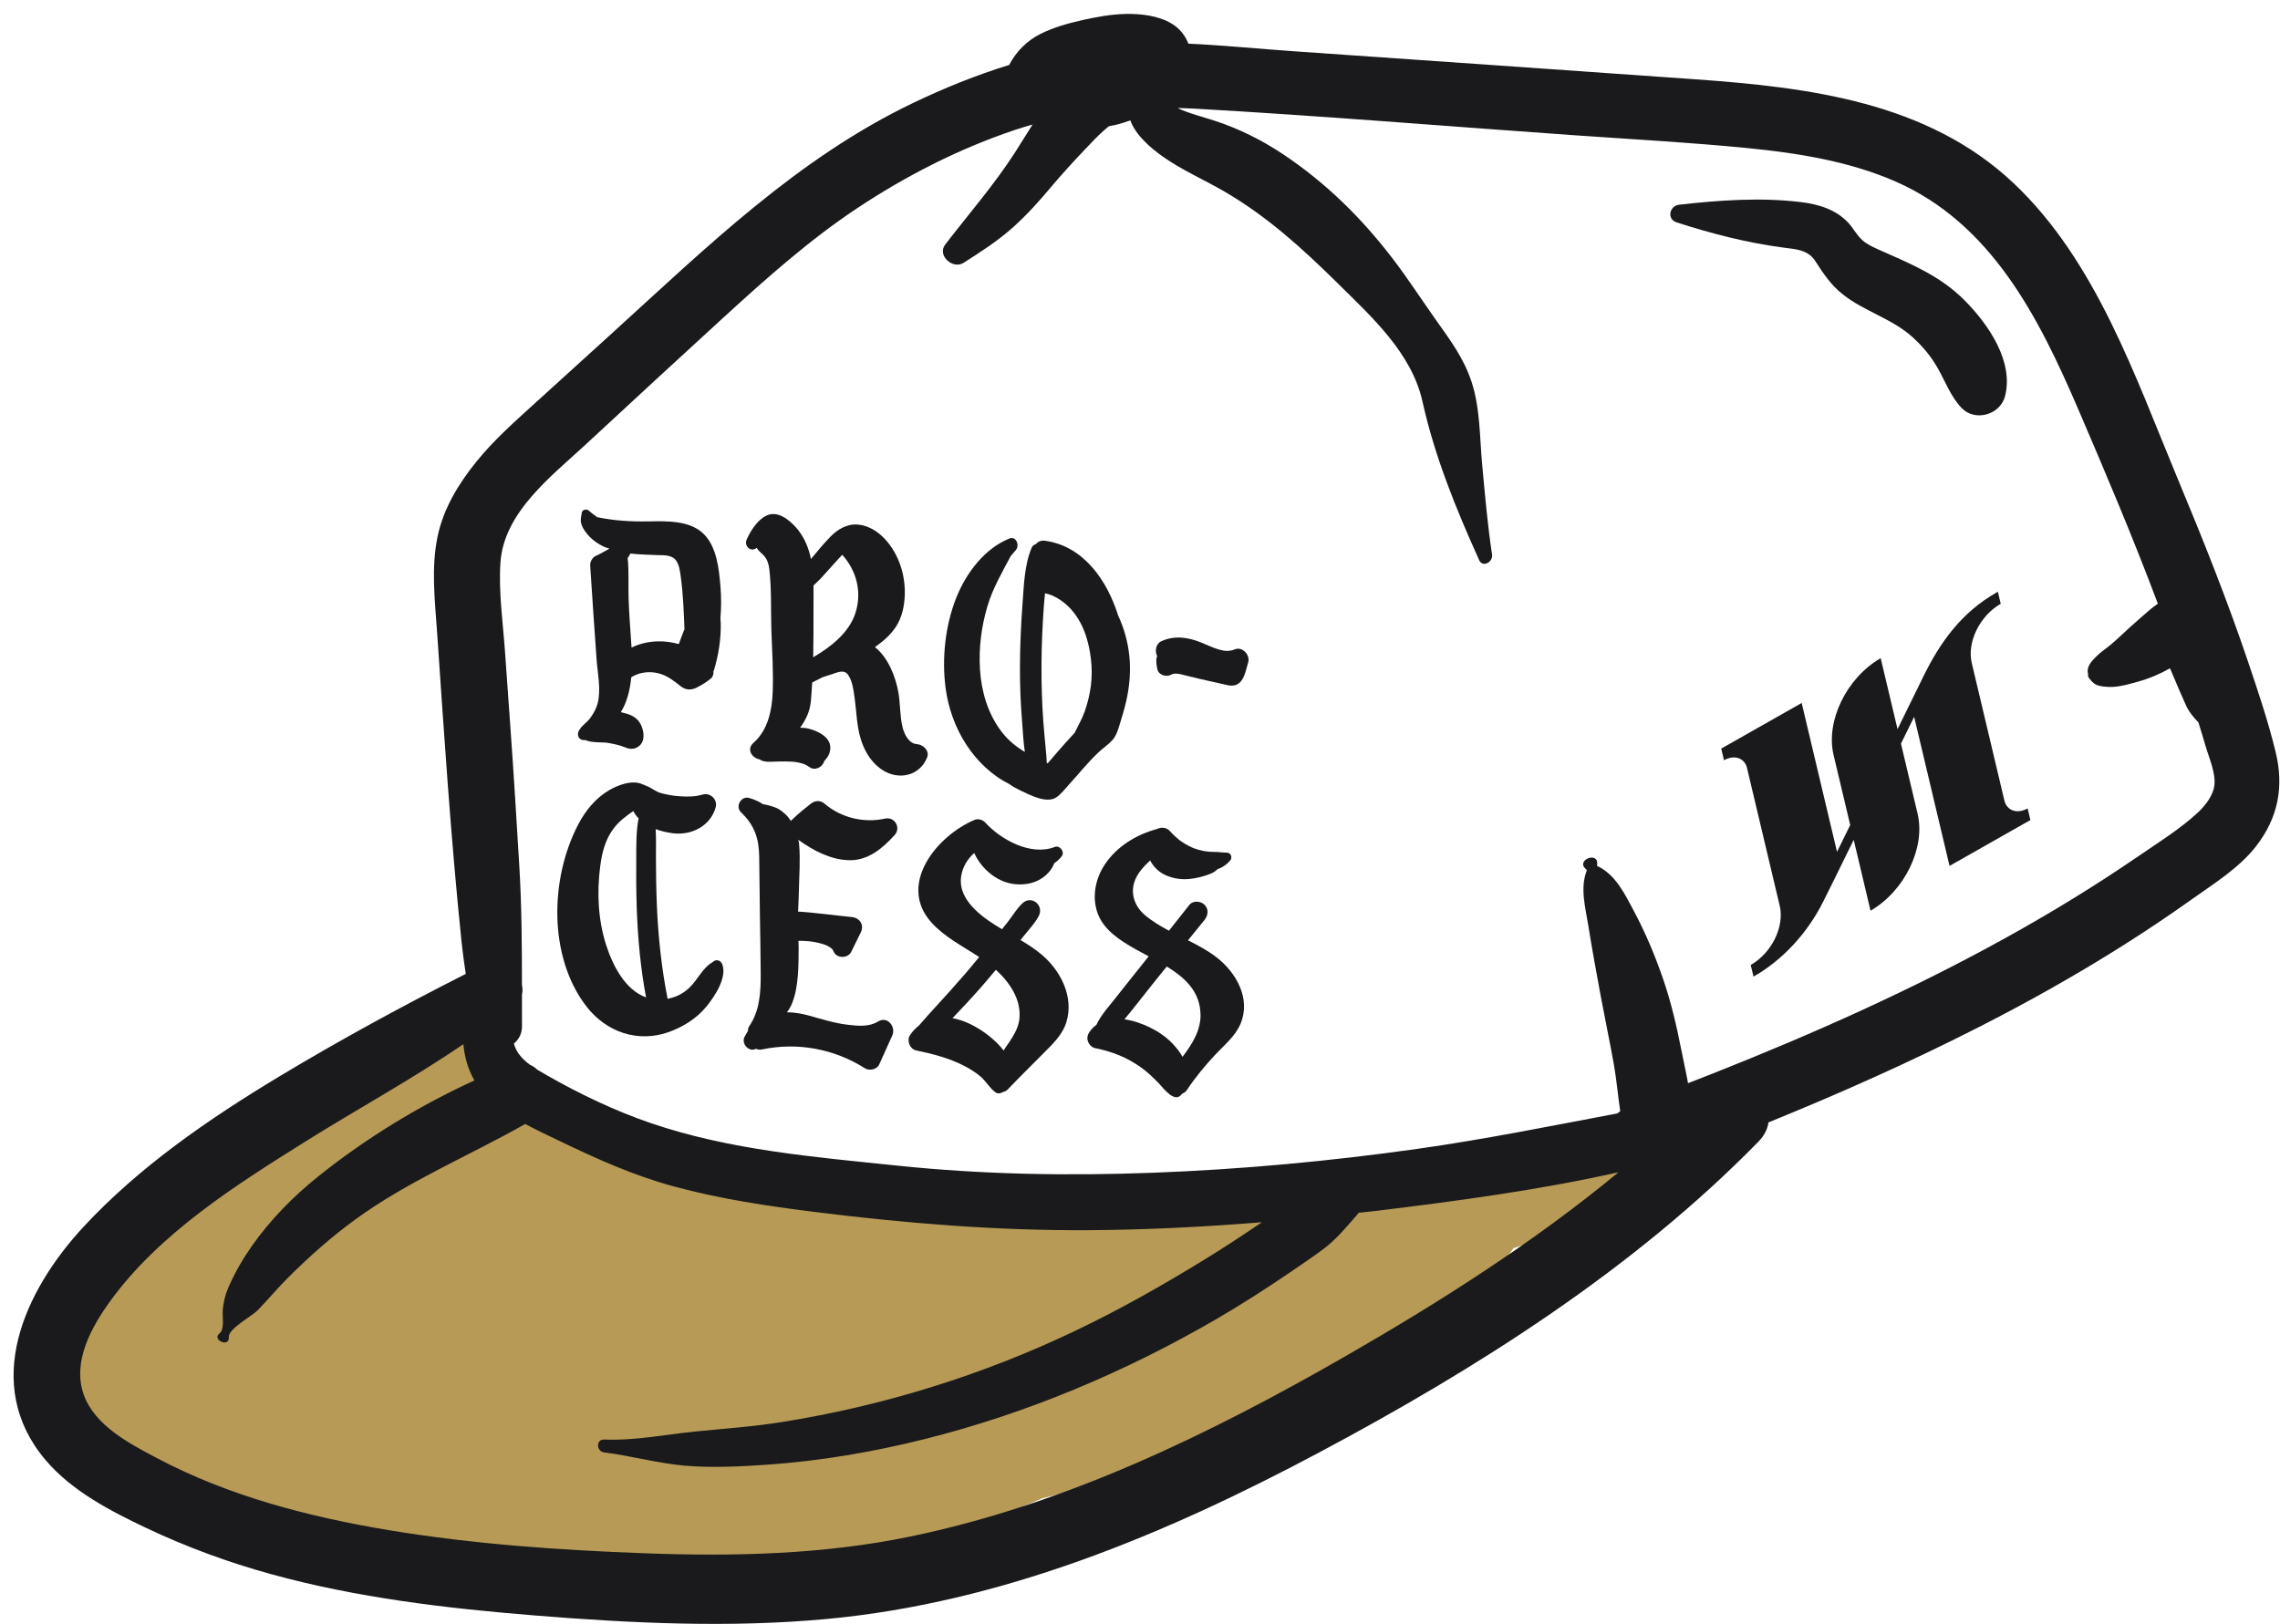 <?xml version="1.0" encoding="UTF-8"?>
<svg xmlns="http://www.w3.org/2000/svg" width="160" height="114" viewBox="0 0 160 114" fill="none">
  <g clip-path="url(#clip0_6698_2524)">
    <path d="M111.562 80.707C108.912 81.157 106.257 81.455 103.614 81.893C100.955 82.335 98.353 82.689 95.682 83.044C90.766 83.698 85.409 84.24 80.295 84.449C75.054 84.664 69.8 84.579 64.569 84.194C63.373 84.106 62.177 84.003 60.983 83.882C59.778 83.759 58.527 83.612 57.75 83.5C55.359 83.157 52.984 82.711 50.631 82.168C45.288 80.934 40.759 79.257 36.186 76.36C35.487 75.917 34.754 75.796 34.063 75.897C34.533 74.698 34.196 73.281 33.142 72.492C31.916 71.574 30.445 71.751 29.304 72.721C28.863 73.095 28.883 73.081 28.553 73.306C28.174 73.564 27.789 73.812 27.396 74.048C26.495 74.59 25.614 75.163 24.707 75.697C23.061 76.667 21.42 77.643 19.762 78.594C15.815 80.859 12.353 83.497 9.462 87.043C6.3 90.922 2.936 96.585 6.59 101.326C9.53 105.141 15.109 105.736 19.488 106.821C24.508 108.064 29.533 109.213 34.671 109.843C39.629 110.45 44.556 110.251 49.497 109.59C49.916 109.534 50.334 109.467 50.752 109.407C54.417 109.631 58.096 109.47 61.799 108.761C65.704 108.014 69.487 106.725 73.157 105.161C74.678 104.783 76.194 104.384 77.695 103.931C82.896 102.363 87.962 100.276 92.643 97.503C95.001 96.106 97.293 94.599 99.531 93.017C100.63 92.241 101.729 91.465 102.827 90.688C103.543 90.181 104.268 89.67 104.935 89.098C105.435 88.67 105.827 88.137 106.218 87.604C108.442 86.9 110.614 86.067 112.796 85.193C115.565 84.084 114.536 80.203 111.562 80.707Z" fill="#B79A55"></path>
    <path d="M159.701 52.814C159.183 50.667 158.468 48.548 157.762 46.456C156.293 42.105 154.588 37.839 152.821 33.602C149.828 26.423 147.098 18.328 141.305 12.857C135.246 7.137 126.903 6.131 118.96 5.565C109.572 4.896 100.181 4.253 90.791 3.598C88.346 3.427 85.87 3.178 83.395 3.064C83.181 2.505 82.799 2.008 82.236 1.665C81.295 1.094 80.056 0.955 78.977 0.979C77.936 1.003 76.891 1.199 75.879 1.429C74.895 1.653 73.931 1.925 73.023 2.376C72.087 2.842 71.295 3.622 70.823 4.558C68.519 5.266 66.275 6.174 64.084 7.223C55.938 11.124 49.559 17.381 42.95 23.388C41.194 24.984 39.438 26.578 37.681 28.174C36.199 29.521 34.683 30.849 33.421 32.414C32.181 33.95 31.119 35.686 30.71 37.644C30.243 39.877 30.52 42.156 30.675 44.407C31.172 51.657 31.643 58.908 32.393 66.137C32.47 66.879 32.574 67.617 32.684 68.355C28.242 70.608 23.882 72.975 19.606 75.55C14.692 78.508 9.786 81.875 5.865 86.103C1.718 90.575 -1.321 97.14 3.196 102.475C5.032 104.644 7.734 106.042 10.258 107.241C13.08 108.58 16.023 109.659 19.033 110.488C25.051 112.144 31.297 112.882 37.505 113.383C44.324 113.933 51.2 114.265 58.025 113.631C70.298 112.49 81.776 107.695 92.566 101.948C103.594 96.076 114.627 89.105 123.41 80.116C123.82 79.696 124.034 79.235 124.106 78.776C129.112 76.743 134.054 74.54 138.859 72.093C142.307 70.336 145.688 68.442 148.96 66.374C150.592 65.343 152.196 64.269 153.769 63.15C155.35 62.024 157.132 60.929 158.33 59.382C159.863 57.403 160.286 55.239 159.701 52.814ZM151.693 45.632C151.618 45.53 151.556 45.485 151.693 45.632ZM63.874 107.846C57.784 109.105 51.526 109.25 45.33 109.023C39.317 108.802 33.247 108.386 27.305 107.401C21.691 106.47 16.054 105.012 10.999 102.333C9.093 101.323 6.65 100.065 5.876 97.886C5.053 95.573 6.424 93.124 7.752 91.297C11.194 86.565 16.525 83.193 21.402 80.139C25.106 77.82 28.926 75.74 32.516 73.288C32.596 74.153 32.831 75.008 33.247 75.756C33.262 75.782 33.282 75.804 33.297 75.829C29.403 77.614 25.677 79.892 22.352 82.553C20.583 83.969 18.954 85.623 17.653 87.483C17.009 88.404 16.469 89.349 16.02 90.379C15.803 90.875 15.693 91.364 15.635 91.903C15.586 92.356 15.783 93.291 15.408 93.584C14.83 94.036 16.12 94.616 16.055 93.853C16.005 93.264 17.661 92.395 18.076 91.97C18.805 91.221 19.473 90.412 20.215 89.674C21.689 88.207 23.232 86.831 24.914 85.605C28.643 82.887 32.875 81.146 36.858 78.889C37.652 79.318 38.465 79.695 39.208 80.054C41.839 81.323 44.447 82.501 47.276 83.269C50.523 84.151 53.86 84.65 57.193 85.066C63.578 85.865 69.971 86.382 76.409 86.343C80.462 86.318 84.513 86.111 88.554 85.786C87.249 86.677 85.927 87.543 84.582 88.371C81.622 90.192 78.601 91.905 75.464 93.402C68.91 96.529 62.016 98.668 54.849 99.813C52.812 100.139 50.767 100.273 48.718 100.482C46.659 100.692 44.469 101.133 42.403 101.036C41.808 101.008 41.84 101.875 42.403 101.944C44.31 102.178 46.136 102.706 48.064 102.871C49.941 103.031 51.843 102.937 53.72 102.81C57.487 102.556 61.22 101.924 64.881 101.007C72.051 99.213 78.961 96.3 85.351 92.588C87.094 91.575 88.793 90.48 90.462 89.349C91.267 88.803 92.077 88.257 92.857 87.675C93.793 86.977 94.479 86.123 95.245 85.252C95.282 85.21 95.309 85.166 95.341 85.123C95.732 85.078 96.124 85.042 96.514 84.995C102.189 84.305 107.965 83.534 113.58 82.276C107.661 87.172 101.1 91.347 94.49 95.148C84.911 100.656 74.753 105.597 63.874 107.846ZM155.394 55.133C155.308 55.843 154.739 56.562 154.233 57.032C152.986 58.191 151.456 59.136 150.055 60.098C147.054 62.158 143.944 64.057 140.761 65.82C134.125 69.495 127.182 72.583 120.134 75.372C119.577 75.593 119.017 75.808 118.459 76.026C118.306 75.189 118.118 74.359 117.963 73.573C117.642 71.939 117.254 70.3 116.713 68.724C116.155 67.097 115.488 65.503 114.68 63.983C114.041 62.781 113.366 61.361 112.075 60.776C112.078 60.734 112.082 60.692 112.085 60.65C112.156 59.731 110.574 60.376 111.276 60.986C111.305 61.012 111.335 61.038 111.364 61.063C110.862 62.316 111.255 63.685 111.462 64.977C111.727 66.634 112.029 68.284 112.336 69.934C112.632 71.523 112.967 73.105 113.252 74.696C113.442 75.761 113.534 76.891 113.701 77.99C113.63 78.04 113.562 78.092 113.497 78.148C108.813 79.032 104.147 79.976 99.417 80.642C93.282 81.506 87.096 82.078 80.905 82.312C74.935 82.538 68.95 82.435 63.005 81.815C57.182 81.209 51.239 80.731 45.661 78.825C43.186 77.98 40.691 76.791 38.418 75.493C38.186 75.36 37.945 75.224 37.707 75.079C37.554 74.932 37.38 74.814 37.188 74.731C36.738 74.399 36.349 74.007 36.145 73.494C36.112 73.413 36.089 73.33 36.062 73.248C36.399 72.964 36.631 72.562 36.63 72.053C36.628 71.301 36.629 70.552 36.629 69.802C36.683 69.582 36.677 69.359 36.628 69.143C36.627 66.364 36.612 63.594 36.444 60.806C36.252 57.612 36.058 54.419 35.83 51.228C35.698 49.381 35.566 47.535 35.435 45.688C35.289 43.646 34.981 41.536 35.119 39.486C35.357 35.961 38.678 33.442 41.06 31.236C44.296 28.24 47.532 25.244 50.787 22.27C53.775 19.54 56.8 16.837 60.178 14.596C63.609 12.321 67.325 10.425 71.229 9.117C71.64 8.979 72.051 8.859 72.461 8.741C72.042 9.39 71.645 10.055 71.225 10.707C69.756 12.983 67.979 15.022 66.33 17.166C65.744 17.928 66.865 18.926 67.613 18.451C68.82 17.684 70.024 16.907 71.094 15.95C72.062 15.084 72.929 14.114 73.764 13.12C74.527 12.212 75.321 11.346 76.138 10.488C76.564 10.041 76.977 9.589 77.44 9.179C77.564 9.069 77.692 8.963 77.819 8.857C77.953 8.831 78.087 8.81 78.22 8.78C78.591 8.697 78.959 8.582 79.322 8.451C79.69 9.481 80.738 10.373 81.546 10.951C82.917 11.934 84.496 12.608 85.949 13.456C88.929 15.196 91.403 17.442 93.85 19.86C96.257 22.237 99.066 24.774 99.823 28.183C100.686 32.061 102.171 35.701 103.801 39.313C104.052 39.869 104.782 39.437 104.706 38.931C104.391 36.85 104.213 34.765 104.017 32.671C103.835 30.735 103.881 28.682 103.273 26.817C102.724 25.133 101.749 23.843 100.742 22.42C99.719 20.976 98.766 19.496 97.685 18.09C95.515 15.268 93.04 12.835 90.076 10.849C88.582 9.849 86.963 9.035 85.251 8.478C84.469 8.223 83.672 8.024 82.91 7.708C82.818 7.67 82.733 7.619 82.643 7.578C83 7.59 83.357 7.599 83.717 7.619C92.596 8.118 101.467 8.858 110.338 9.483C114.429 9.771 118.533 9.99 122.614 10.392C126.119 10.736 129.732 11.307 132.983 12.723C139.75 15.671 143.076 22.29 145.849 28.74C147.785 33.242 149.702 37.774 151.429 42.372C150.996 42.66 150.61 43.023 150.205 43.373C149.738 43.778 149.28 44.191 148.831 44.616C148.603 44.832 148.367 45.041 148.126 45.242C148.087 45.275 147.724 45.564 147.916 45.416C147.797 45.508 147.674 45.596 147.554 45.687C147.28 45.895 147.033 46.141 146.804 46.4C146.622 46.607 146.501 46.853 146.501 47.133C146.558 47.432 146.562 47.498 146.512 47.329C146.512 47.41 146.533 47.487 146.574 47.558C146.807 47.87 146.994 48.076 147.398 48.151C147.66 48.2 147.969 48.222 148.237 48.213C148.834 48.193 149.472 47.999 150.045 47.84C150.848 47.617 151.579 47.302 152.279 46.906C152.282 46.912 152.284 46.918 152.287 46.923C152.354 47.078 152.421 47.234 152.487 47.389C152.496 47.41 152.499 47.417 152.506 47.432C152.514 47.453 152.519 47.464 152.531 47.494C152.803 48.161 153.099 48.817 153.39 49.477C153.594 49.94 153.921 50.34 154.277 50.709C154.443 51.254 154.615 51.797 154.772 52.345C155.012 53.18 155.502 54.244 155.394 55.133Z" fill="#1A1A1C"></path>
    <path d="M140.658 56.183L138.368 46.531C138.022 45.072 138.933 43.212 140.402 42.379L140.202 41.535L140.122 41.578C137.639 42.987 136.147 45.087 134.974 47.478L133.16 51.177L131.978 46.196C129.583 47.573 128.107 50.607 128.672 52.989L129.839 57.906L128.913 59.789L126.434 49.34L126.408 49.355L122.099 51.799L120.789 52.542L120.983 53.36C121.707 52.95 122.431 53.196 122.6 53.911L124.893 63.575C125.239 65.034 124.329 66.893 122.859 67.727L123.053 68.545C125.079 67.396 126.837 65.502 127.949 63.272L128.623 61.919L130.085 58.944L131.266 63.92C133.661 62.534 135.134 59.497 134.568 57.112L133.401 52.193L134.327 50.31L136.81 60.776L136.828 60.766L136.854 60.751L141.144 58.317L141.162 58.307L142.485 57.557L142.291 56.739C141.56 57.153 140.829 56.904 140.658 56.183Z" fill="#1A1A1C"></path>
    <path d="M127.39 18.327C127.954 19.201 128.48 19.992 129.302 20.647C130.815 21.855 132.764 22.352 134.213 23.662C134.909 24.292 135.491 24.986 135.959 25.801C136.514 26.768 136.87 27.794 137.641 28.62C138.58 29.627 140.367 29.121 140.704 27.809C141.332 25.359 139.531 22.767 137.889 21.104C136.15 19.343 134.088 18.525 131.883 17.54C131.476 17.359 131.053 17.172 130.714 16.878C130.303 16.522 130.061 16.013 129.687 15.618C128.802 14.682 127.598 14.331 126.359 14.182C123.544 13.842 120.64 14.051 117.834 14.368C117.148 14.446 116.949 15.382 117.666 15.612C120.104 16.396 122.601 17.044 125.146 17.377C126.036 17.494 126.873 17.523 127.39 18.327Z" fill="#1A1A1C"></path>
    <path d="M40.857 51.931C40.94 51.95 41.024 51.951 41.108 51.951C41.36 52.069 41.68 52.083 41.946 52.099C42.226 52.114 42.528 52.099 42.803 52.167C42.594 52.115 42.84 52.175 42.884 52.182C42.959 52.196 43.034 52.21 43.108 52.227C43.257 52.259 43.405 52.298 43.55 52.342C43.697 52.387 43.84 52.44 43.983 52.494C44.275 52.605 44.584 52.569 44.833 52.376C45.285 52.026 45.2 51.353 44.989 50.891C44.859 50.604 44.617 50.368 44.336 50.23C44.097 50.114 43.852 50.052 43.596 49.992C43.585 49.989 43.575 49.986 43.565 49.984C44.005 49.287 44.213 48.415 44.297 47.538C44.404 47.47 44.516 47.408 44.633 47.36C45.149 47.147 45.739 47.125 46.273 47.275C46.861 47.441 47.297 47.791 47.764 48.163C48.115 48.442 48.505 48.456 48.901 48.255C49.246 48.081 49.594 47.865 49.89 47.617C50.042 47.49 50.08 47.292 50.068 47.105C50.076 47.085 50.093 47.071 50.099 47.051C50.425 45.982 50.593 44.886 50.58 43.767C50.578 43.644 50.564 43.52 50.556 43.397C50.617 42.657 50.62 41.913 50.56 41.183C50.459 39.961 50.31 38.414 49.4 37.494C48.419 36.504 46.752 36.574 45.466 36.596C44.269 36.616 43.074 36.543 41.9 36.298C41.716 36.142 41.502 36.015 41.337 35.85C41.188 35.702 40.863 35.75 40.827 35.985C40.788 36.231 40.722 36.46 40.779 36.71C40.838 36.971 40.971 37.177 41.131 37.387C41.455 37.814 41.895 38.145 42.379 38.371C42.505 38.43 42.637 38.461 42.766 38.507C42.444 38.688 42.124 38.875 41.791 39.028C41.567 39.131 41.401 39.441 41.416 39.682C41.562 41.891 41.706 44.099 41.867 46.307C41.938 47.276 42.186 48.394 41.944 49.346C41.85 49.716 41.658 50.065 41.438 50.375C41.195 50.717 40.791 50.942 40.608 51.316C40.494 51.547 40.578 51.866 40.857 51.931ZM44.318 45.438C44.245 44.27 44.144 43.108 44.11 41.937C44.084 41.025 44.146 40.084 44.046 39.172C44.118 39.07 44.183 38.963 44.237 38.851C44.831 38.917 45.435 38.932 46.033 38.958C46.45 38.975 47.077 38.921 47.386 39.268C47.662 39.577 47.724 40.108 47.776 40.498C47.939 41.714 47.985 42.94 48.034 44.164C48.02 44.199 48.005 44.234 47.99 44.268C47.89 44.508 47.806 44.753 47.714 44.996C47.695 45.047 47.674 45.098 47.654 45.149C47.645 45.167 47.637 45.186 47.628 45.204C47.138 45.069 46.632 44.996 46.117 45.015C45.483 45.038 44.867 45.182 44.318 45.453C44.318 45.448 44.318 45.443 44.318 45.438Z" fill="#1A1A1C"></path>
    <path d="M65.06 53.166C65.249 52.691 64.778 52.254 64.349 52.23C63.764 52.197 63.445 51.501 63.329 51.01C63.142 50.222 63.185 49.393 63.044 48.595C62.852 47.507 62.331 46.151 61.397 45.42C61.972 45.014 62.514 44.554 62.896 43.952C63.306 43.305 63.467 42.519 63.493 41.762C63.54 40.346 63.075 38.889 62.107 37.842C61.612 37.307 60.949 36.883 60.211 36.818C59.453 36.752 58.797 37.138 58.282 37.663C57.796 38.159 57.351 38.699 56.908 39.238C56.763 38.526 56.505 37.849 56.053 37.257C55.639 36.716 54.861 35.977 54.111 36.09C53.323 36.207 52.683 37.211 52.397 37.871C52.199 38.327 52.689 38.784 53.094 38.454C53.192 38.599 53.313 38.731 53.443 38.839C53.815 39.149 53.939 39.52 53.993 40.001C54.148 41.373 54.087 42.799 54.13 44.179C54.175 45.646 54.283 47.127 54.224 48.594C54.172 49.873 53.883 51.25 52.883 52.129C52.351 52.596 52.778 53.208 53.319 53.304C53.383 53.353 53.457 53.394 53.546 53.416C53.888 53.504 54.275 53.452 54.625 53.447C54.912 53.442 55.198 53.439 55.484 53.454C55.558 53.458 55.633 53.463 55.706 53.47C55.722 53.471 55.779 53.478 55.81 53.481C55.933 53.499 56.056 53.522 56.176 53.553C56.246 53.571 56.315 53.591 56.384 53.614C56.399 53.619 56.451 53.64 56.478 53.65C56.6 53.708 56.716 53.777 56.827 53.855C57.187 54.109 57.724 53.846 57.827 53.447C57.828 53.443 57.828 53.444 57.828 53.441C57.831 53.437 57.834 53.432 57.838 53.425C57.852 53.408 57.867 53.391 57.882 53.374C57.98 53.257 58.079 53.139 58.145 53.001C58.34 52.6 58.312 52.162 58.01 51.82C57.69 51.459 57.135 51.233 56.676 51.127C56.506 51.087 56.326 51.084 56.148 51.077C56.544 50.523 56.83 49.963 56.902 49.218C56.944 48.781 56.971 48.341 56.996 47.901C57.239 47.778 57.484 47.653 57.729 47.529C57.928 47.467 58.127 47.402 58.326 47.34C58.745 47.209 59.233 46.941 59.525 47.379C59.831 47.838 59.902 48.47 59.975 49.004C60.067 49.675 60.103 50.352 60.209 51.021C60.394 52.19 60.895 53.363 61.912 54.035C63.054 54.789 64.543 54.466 65.06 53.166ZM57.598 40.6C58.107 40.055 58.59 39.48 59.104 38.939C60.122 40.062 60.511 41.595 60.017 43.066C59.557 44.431 58.315 45.395 57.066 46.134C57.09 45.029 57.086 43.923 57.087 42.827C57.087 42.267 57.098 41.681 57.086 41.093C57.253 40.925 57.436 40.774 57.598 40.6Z" fill="#1A1A1C"></path>
    <path d="M86.663 45.573C86.27 45.729 85.955 45.708 85.547 45.591C85.107 45.465 84.726 45.273 84.302 45.1C83.379 44.724 82.412 44.578 81.483 45.013C81.115 45.186 81.02 45.711 81.205 46.044C81.17 46.13 81.146 46.22 81.144 46.327C81.141 46.531 81.171 46.748 81.21 46.946C81.297 47.384 81.845 47.551 82.199 47.35C82.34 47.27 82.438 47.272 82.638 47.288C82.801 47.3 83.049 47.368 83.26 47.422C83.802 47.559 84.344 47.688 84.891 47.808C85.155 47.866 85.42 47.924 85.684 47.982C85.987 48.048 86.341 48.174 86.649 48.096C87.317 47.925 87.408 47.067 87.589 46.501C87.752 45.991 87.199 45.36 86.663 45.573Z" fill="#1A1A1C"></path>
    <path d="M78.062 51.944C78.329 51.646 78.439 51.282 78.555 50.908C78.724 50.359 78.897 49.806 79.025 49.245C79.239 48.309 79.342 47.33 79.279 46.371C79.213 45.377 78.991 44.431 78.606 43.513C78.562 43.41 78.513 43.308 78.468 43.206C77.698 40.749 76.054 38.335 73.349 37.956C73.059 37.916 72.837 38.008 72.693 38.193C72.568 38.227 72.459 38.301 72.403 38.431C71.88 39.654 71.849 41.144 71.751 42.46C71.647 43.866 71.584 45.275 71.576 46.685C71.568 48.055 71.621 49.425 71.737 50.789C71.788 51.386 71.812 52.094 71.919 52.776C71.28 52.395 70.707 51.932 70.216 51.265C69.308 50.031 68.865 48.506 68.771 46.988C68.677 45.494 68.866 43.992 69.29 42.559C69.665 41.292 70.32 40.175 70.932 39.022C71.054 38.885 71.175 38.746 71.293 38.603C71.561 38.28 71.318 37.596 70.826 37.799C69.058 38.526 67.775 40.251 67.089 41.999C66.33 43.934 66.09 46.2 66.353 48.258C66.715 51.101 68.35 53.789 70.846 55.042C71.095 55.224 71.374 55.371 71.628 55.492C72.263 55.793 73.432 56.41 74.106 55.977C74.463 55.747 74.75 55.354 75.034 55.044C75.353 54.697 75.658 54.339 75.969 53.985C76.323 53.582 76.685 53.185 77.075 52.816C77.392 52.516 77.772 52.268 78.062 51.944ZM73.388 52.605C73.331 51.962 73.265 51.319 73.217 50.676C73.115 49.31 73.08 47.941 73.088 46.571C73.097 45.238 73.155 43.904 73.25 42.574C73.272 42.267 73.305 41.953 73.338 41.636C73.534 41.691 73.73 41.743 73.898 41.822C75.136 42.402 75.911 43.569 76.279 44.857C76.623 46.063 76.719 47.381 76.475 48.617C76.357 49.211 76.199 49.807 75.948 50.36C75.783 50.724 75.583 51.074 75.412 51.436C75.193 51.671 74.978 51.909 74.762 52.149C74.414 52.538 74.074 52.932 73.735 53.329C73.667 53.408 73.593 53.49 73.52 53.573C73.517 53.572 73.516 53.569 73.513 53.568C73.494 53.56 73.477 53.552 73.458 53.544C73.453 53.231 73.415 52.915 73.388 52.605Z" fill="#1A1A1C"></path>
    <path d="M50.03 67.508C50.022 67.515 50.017 67.523 50.01 67.53C49.322 67.907 48.955 68.766 48.397 69.306C47.956 69.735 47.423 69.996 46.849 70.103C46.424 67.948 46.19 65.768 46.097 63.572C46.05 62.447 46.033 61.32 46.031 60.194C46.03 59.564 46.053 58.871 46.011 58.194C46.411 58.342 46.835 58.438 47.245 58.486C48.541 58.639 49.859 57.975 50.222 56.664C50.372 56.121 49.86 55.624 49.324 55.764C48.872 55.883 48.69 55.905 48.178 55.906C47.979 55.906 47.779 55.896 47.581 55.878C47.333 55.856 47.282 55.85 47.082 55.815C46.886 55.781 46.689 55.747 46.497 55.696C46.421 55.675 46.346 55.65 46.27 55.627C46.185 55.593 46.172 55.59 46.23 55.616C46.187 55.596 46.144 55.576 46.102 55.554C45.808 55.408 45.553 55.208 45.27 55.127C45.247 55.115 45.223 55.106 45.204 55.088C45.174 55.066 45.139 55.068 45.106 55.058C44.407 54.702 43.377 55.095 42.751 55.459C41.801 56.01 41.084 56.897 40.58 57.861C39.547 59.837 39.054 62.178 39.114 64.401C39.174 66.612 39.794 68.89 41.164 70.653C42.558 72.446 44.767 73.21 46.944 72.432C47.943 72.075 48.908 71.465 49.582 70.636C50.15 69.936 51.036 68.623 50.687 67.682C50.582 67.4 50.262 67.299 50.03 67.508ZM42.536 66.326C41.969 64.56 41.882 62.661 42.117 60.828C42.238 59.877 42.464 58.942 43.049 58.162C43.438 57.642 43.931 57.277 44.445 56.925C44.538 57.114 44.666 57.288 44.815 57.444C44.632 58.336 44.657 59.331 44.649 60.194C44.638 61.395 44.644 62.597 44.686 63.797C44.76 65.877 44.952 67.957 45.338 70.003C43.856 69.476 42.993 67.746 42.536 66.326Z" fill="#1A1A1C"></path>
    <path d="M62.104 57.455C60.636 57.782 59.027 57.402 57.88 56.419C57.565 56.149 57.208 56.169 56.888 56.419C56.478 56.74 56.073 57.067 55.696 57.427C55.633 57.487 55.564 57.55 55.497 57.612C55.401 57.471 55.302 57.33 55.177 57.207C55.031 57.063 54.865 56.924 54.692 56.815C54.515 56.703 54.3 56.633 54.101 56.57C53.916 56.511 53.732 56.481 53.544 56.438C53.54 56.437 53.536 56.437 53.531 56.436C53.251 56.248 52.936 56.115 52.583 56.009C52.014 55.838 51.57 56.6 52.001 57.012C52.928 57.896 53.258 58.825 53.277 60.096C53.297 61.485 53.307 62.874 53.327 64.263C53.346 65.625 53.377 66.987 53.383 68.349C53.389 69.626 53.321 70.943 52.577 72.027C52.505 72.133 52.487 72.243 52.491 72.35C52.417 72.479 52.347 72.611 52.268 72.738C51.97 73.218 52.552 73.889 53.05 73.61C53.169 73.668 53.31 73.691 53.463 73.659C55.969 73.134 58.529 73.611 60.699 74.98C61.009 75.175 61.534 75.068 61.696 74.717C62.008 74.045 62.299 73.363 62.61 72.691C62.895 72.073 62.286 71.288 61.619 71.697C60.982 72.088 60.187 72.008 59.475 71.923C58.548 71.812 57.68 71.532 56.785 71.285C56.281 71.146 55.75 71.049 55.224 71.048C55.365 70.855 55.493 70.65 55.586 70.416C56.052 69.24 56.037 67.77 56.045 66.522C56.046 66.36 56.034 66.199 56.032 66.037C56.118 66.034 56.205 66.031 56.285 66.034C56.641 66.044 56.905 66.07 57.206 66.128C57.382 66.161 57.556 66.202 57.728 66.255C57.807 66.28 57.885 66.308 57.963 66.337C57.99 66.346 57.996 66.348 58.003 66.349C58.009 66.354 58.017 66.359 58.046 66.375C58.107 66.408 58.169 66.439 58.228 66.476C58.241 66.484 58.316 66.541 58.329 66.549C58.372 66.586 58.416 66.625 58.451 66.67C58.376 66.574 58.505 66.788 58.517 66.814C58.732 67.286 59.511 67.266 59.732 66.814C59.957 66.357 60.181 65.899 60.407 65.442C60.662 64.924 60.341 64.428 59.792 64.368C59.004 64.281 58.216 64.195 57.428 64.108C57.035 64.065 56.642 64.025 56.246 63.996C56.166 63.991 56.086 63.989 56.005 63.984C56.025 63.487 56.055 62.99 56.064 62.493C56.083 61.434 56.173 60.326 56.079 59.271C56.07 59.168 56.051 59.063 56.026 58.958C56.029 58.956 56.031 58.955 56.034 58.953C57.054 59.688 58.26 60.326 59.531 60.374C60.901 60.426 61.905 59.565 62.778 58.615C63.253 58.097 62.783 57.304 62.104 57.455Z" fill="#1A1A1C"></path>
    <path d="M73.098 67.001C72.638 66.613 72.132 66.288 71.614 65.979C71.702 65.868 71.792 65.759 71.88 65.648C72.222 65.213 72.658 64.767 72.904 64.271C73.269 63.534 72.388 62.817 71.763 63.388C71.374 63.743 71.081 64.242 70.759 64.66C70.614 64.848 70.464 65.033 70.317 65.22C69.65 64.825 69.004 64.404 68.447 63.864C67.796 63.234 67.312 62.452 67.448 61.515C67.54 60.876 67.882 60.294 68.366 59.874C68.559 60.31 68.849 60.709 69.178 61.036C69.682 61.536 70.334 61.919 71.04 62.031C71.737 62.142 72.49 62.049 73.093 61.655C73.496 61.39 73.826 61.023 73.985 60.582C74.18 60.452 74.362 60.295 74.517 60.084C74.735 59.787 74.37 59.308 74.026 59.443C72.344 60.099 70.241 58.943 69.132 57.723C68.974 57.55 68.644 57.441 68.418 57.534C65.784 58.625 62.945 62.051 65.36 64.744C66.279 65.77 67.564 66.409 68.714 67.173C68.393 67.556 68.08 67.947 67.752 68.324C67.066 69.114 66.371 69.896 65.661 70.665C65.315 71.039 64.977 71.42 64.642 71.804C64.595 71.859 64.542 71.918 64.487 71.978C64.245 72.17 64.029 72.397 63.857 72.66C63.612 73.036 63.845 73.632 64.29 73.726C65.448 73.969 66.588 74.257 67.647 74.802C68.061 75.014 68.494 75.287 68.82 75.568C69.205 75.901 69.453 76.378 69.864 76.67C70.024 76.784 70.233 76.748 70.394 76.643C70.511 76.616 70.629 76.56 70.74 76.444C71.528 75.614 72.347 74.814 73.153 74C73.818 73.328 74.549 72.666 74.836 71.731C75.376 69.967 74.43 68.123 73.098 67.001ZM68.842 69.296C69.198 68.892 69.538 68.476 69.886 68.066C70.843 68.941 71.648 70.109 71.544 71.445C71.482 72.249 70.984 72.904 70.547 73.549C70.506 73.609 70.469 73.672 70.428 73.734C70.406 73.706 70.383 73.677 70.361 73.649C70.151 73.386 69.917 73.144 69.663 72.924C69.112 72.446 68.496 72.046 67.826 71.759C67.508 71.622 67.177 71.524 66.842 71.462C67.522 70.752 68.193 70.034 68.842 69.296Z" fill="#1A1A1C"></path>
    <path d="M85.357 67.18C84.746 66.71 84.062 66.346 83.368 65.998C83.756 65.52 84.145 65.044 84.53 64.564C84.782 64.249 84.837 63.812 84.53 63.504C84.268 63.242 83.726 63.187 83.472 63.504C82.989 64.108 82.511 64.716 82.032 65.322C81.424 65 80.837 64.649 80.317 64.202C79.654 63.631 79.327 62.772 79.601 61.913C79.798 61.297 80.247 60.834 80.71 60.394C80.957 60.861 81.355 61.24 81.845 61.447C82.372 61.67 82.938 61.752 83.507 61.687C83.831 61.65 84.149 61.589 84.461 61.493C84.778 61.397 85.168 61.279 85.404 61.037C85.412 61.029 85.415 61.02 85.422 61.013C85.767 60.896 86.06 60.703 86.323 60.405C86.504 60.199 86.388 59.844 86.092 59.846C85.895 59.847 85.701 59.819 85.505 59.805C85.3 59.791 85.094 59.797 84.889 59.782C84.846 59.779 84.804 59.774 84.762 59.769C84.735 59.766 84.674 59.758 84.576 59.745C84.55 59.742 84.544 59.741 84.531 59.74C84.48 59.732 84.429 59.722 84.379 59.712C84.186 59.672 84 59.615 83.816 59.548C83.766 59.528 83.767 59.529 83.818 59.551C83.704 59.502 83.648 59.478 83.636 59.474C83.558 59.438 83.481 59.403 83.406 59.364C83.227 59.27 83.054 59.165 82.888 59.049C82.847 59.02 82.806 58.991 82.766 58.961C82.817 59.002 82.808 58.995 82.738 58.939C82.66 58.874 82.582 58.809 82.507 58.741C82.357 58.604 82.215 58.46 82.078 58.31C81.861 58.073 81.476 58.038 81.193 58.186C79.736 58.579 78.358 59.414 77.514 60.7C76.69 61.956 76.526 63.647 77.458 64.889C78.17 65.839 79.394 66.473 80.608 67.121C80.41 67.371 80.212 67.621 80.014 67.871C79.444 68.586 78.869 69.297 78.306 70.018C77.84 70.615 77.267 71.229 76.941 71.93C76.791 72.04 76.651 72.174 76.523 72.335C76.356 72.548 76.259 72.775 76.335 73.05C76.399 73.284 76.601 73.514 76.847 73.564C78.055 73.81 79.058 74.201 80.07 74.918C80.485 75.212 80.925 75.623 81.315 76.03C81.648 76.377 82.456 77.505 82.95 76.768C82.951 76.767 82.951 76.765 82.952 76.764C83.086 76.715 83.207 76.631 83.289 76.507C83.871 75.628 84.547 74.814 85.265 74.043C85.901 73.361 86.681 72.741 87.052 71.863C87.801 70.093 86.753 68.254 85.357 67.18ZM81.132 68.758C81.38 68.45 81.629 68.144 81.879 67.837C83.178 68.635 84.227 69.602 84.248 71.234C84.26 72.185 83.817 73.002 83.287 73.762C83.187 73.904 83.086 74.04 82.985 74.176C82.789 73.821 82.519 73.492 82.28 73.244C81.832 72.777 81.276 72.397 80.696 72.113C80.169 71.855 79.54 71.632 78.91 71.543C79.669 70.629 80.391 69.677 81.132 68.758Z" fill="#1A1A1C"></path>
  </g>
  <defs>
    <clipPath id="clip0_6698_2524">
      <rect width="159" height="113" fill="white" transform="translate(0.953 0.977)"></rect>
    </clipPath>
  </defs>
</svg>
